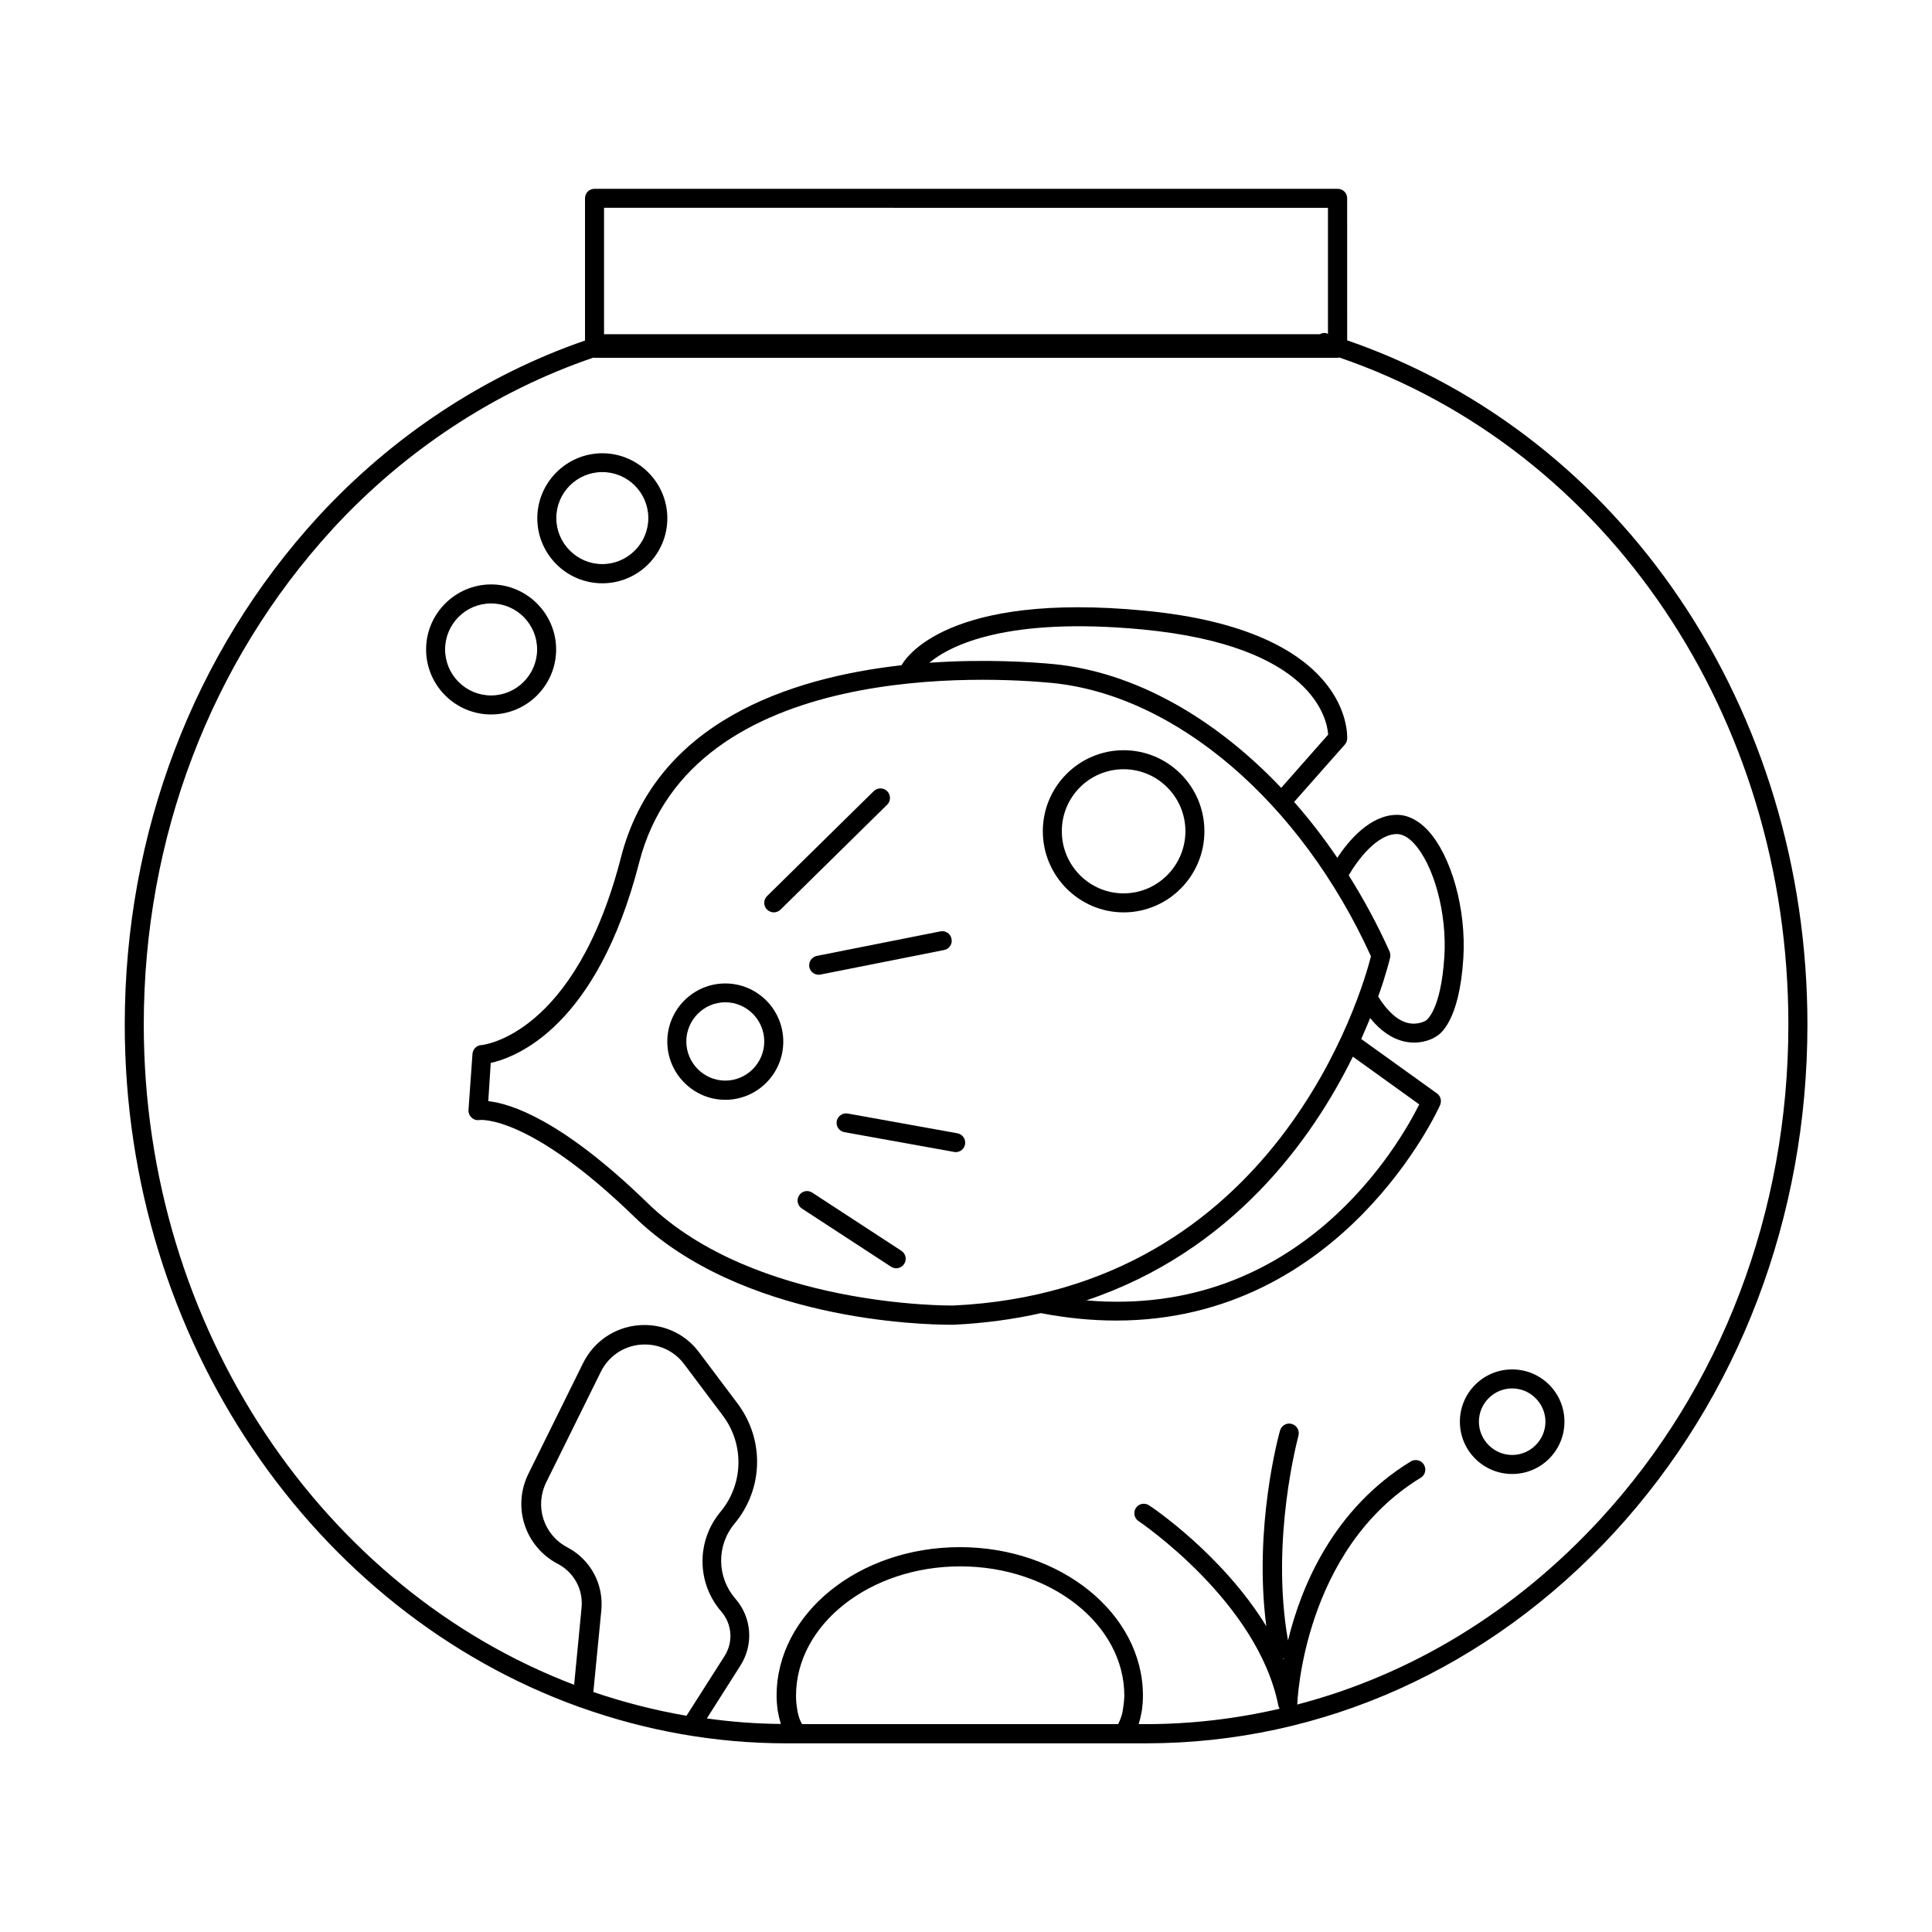 <?xml version="1.0" encoding="UTF-8"?>
<!-- Uploaded to: SVG Repo, www.svgrepo.com, Generator: SVG Repo Mixer Tools -->
<svg fill="#000000" width="800px" height="800px" version="1.1" viewBox="144 144 512 512" xmlns="http://www.w3.org/2000/svg">
 <g>
  <path d="m297.27 596.28c0.203 0.102 0.453 0.203 0.707 0.25 17.129 6.098 35.469 9.473 54.461 9.473h95.219c46.855 0 90.887-19.852 124.09-55.82 33.051-35.922 51.238-83.734 51.238-134.62 0-83.531-48.969-156.18-121.97-181.37l-0.004-37.637c0-1.41-1.109-2.519-2.519-2.519l-196.94 0.004c-1.41 0-2.519 1.109-2.519 2.519v37.684c-26.551 9.168-50.984 25.242-70.734 46.703-33.051 36.07-51.238 83.883-51.238 134.57 0 84.086 50.43 155.58 120.21 180.77zm-2.922-42.219c-6.297-3.324-8.715-10.883-5.594-17.23l14.461-29.27c2.016-4.082 5.945-6.801 10.48-7.203 4.535-0.402 8.918 1.512 11.637 5.188l10.227 13.602c5.742 7.656 5.492 18.188-0.656 25.543-6.398 7.707-6.297 18.844 0.25 26.398 2.871 3.324 3.223 8.062 0.855 11.789l-10.078 15.82c-8.465-1.461-16.676-3.578-24.688-6.297l2.117-21.664c0.66-6.902-2.867-13.449-9.012-16.676zm147.21 43.129c-0.051 0.203-0.051 0.402-0.102 0.605-0.25 1.059-0.605 2.016-1.008 2.871-0.098 0.098-0.148 0.199-0.148 0.25h-83.734c-0.051-0.102-0.102-0.152-0.152-0.25-0.453-0.855-0.805-1.812-1.008-2.871-0.051-0.203-0.102-0.402-0.102-0.605-0.203-1.16-0.352-2.367-0.352-3.777 0-18.895 19.547-34.309 43.527-34.309s43.48 15.367 43.48 34.309c-0.051 1.406-0.199 2.617-0.402 3.777zm42.473-13.656c0.051 0 0.102-0.051 0.203-0.102 0 0.102-0.051 0.203-0.051 0.301-0.055-0.047-0.102-0.098-0.152-0.199zm11.891-384.46v33.402l-0.402-0.152c-0.555-0.203-1.211-0.051-1.762 0.25h-189.43c-0.102 0-0.152 0.051-0.25 0.051v-33.555zm-263.9 85.246c19.297-21.008 43.227-36.676 69.223-45.543 0.102 0 0.203 0.051 0.301 0.051h196.94c0.152 0 0.25-0.051 0.402-0.102 71.238 24.383 119.05 95.219 119.05 176.79 0 49.625-17.734 96.227-49.926 131.19-22.52 24.434-50.129 41.16-80.258 49.02 0-0.051 0.051-0.102 0.051-0.203 0-0.402 1.512-40.859 32.695-59.902 1.211-0.707 1.562-2.266 0.855-3.477-0.754-1.211-2.316-1.562-3.477-0.855-20.504 12.543-29.02 33-32.547 47.457-4.734-26.902 2.719-53.957 2.769-54.262 0.352-1.359-0.402-2.719-1.762-3.125-1.359-0.402-2.719 0.402-3.125 1.762-0.301 1.109-7.055 25.492-3.629 51.844-11.539-18.844-30.027-31.387-31.086-32.043-1.16-0.754-2.719-0.453-3.477 0.707-0.754 1.16-0.453 2.719 0.707 3.477 0.301 0.203 31.539 21.312 37.031 48.82 0.051 0.352 0.203 0.605 0.352 0.906-11.539 2.672-23.426 4.082-35.52 4.082h-1.812c0.051-0.152 0.051-0.352 0.102-0.504 0.25-0.707 0.402-1.461 0.555-2.266 0.051-0.352 0.152-0.707 0.203-1.059 0.152-1.16 0.25-2.418 0.25-3.727 0-21.715-21.766-39.348-48.516-39.348-26.801 0-48.566 17.633-48.566 39.348 0 1.309 0.102 2.519 0.25 3.727 0.051 0.352 0.152 0.707 0.203 1.059 0.152 0.754 0.301 1.512 0.555 2.215 0.051 0.152 0.051 0.352 0.102 0.504-6.648-0.051-13.199-0.555-19.598-1.461l8.867-13.957c3.578-5.594 3.074-12.746-1.309-17.785-4.938-5.691-5.039-14.105-0.203-19.902 7.656-9.168 7.961-22.219 0.805-31.789l-10.227-13.602c-3.777-5.09-9.824-7.707-16.172-7.152-6.297 0.605-11.738 4.332-14.559 10.027l-14.461 29.27c-4.383 8.816-0.957 19.348 7.758 23.93 4.332 2.266 6.801 6.852 6.297 11.688l-1.965 20.355c-66.242-25.188-114.05-94.105-114.05-174.97 0-49.422 17.734-96.027 49.926-131.19z"/>
  <path d="m544.74 534.62c7.656 0 13.855-6.195 13.855-13.855 0-7.656-6.195-13.855-13.855-13.855-7.656 0-13.855 6.195-13.855 13.855 0 7.656 6.199 13.855 13.855 13.855zm0-22.672c4.836 0 8.816 3.981 8.816 8.816 0 4.836-3.981 8.816-8.816 8.816-4.836 0-8.816-3.981-8.816-8.816 0-4.836 3.93-8.816 8.816-8.816z"/>
  <path d="m303.62 298.58c9.523 0 17.23-7.758 17.23-17.23 0-9.473-7.758-17.23-17.23-17.23s-17.23 7.758-17.23 17.23c0 9.473 7.707 17.23 17.23 17.23zm0-29.473c6.75 0 12.191 5.492 12.191 12.191s-5.492 12.191-12.191 12.191c-6.699 0-12.191-5.492-12.191-12.191-0.004-6.699 5.438-12.191 12.191-12.191z"/>
  <path d="m274.15 333.34c9.523 0 17.23-7.758 17.23-17.23 0-9.473-7.758-17.23-17.23-17.23-9.473 0-17.23 7.758-17.23 17.23 0 9.473 7.707 17.23 17.23 17.23zm0-29.422c6.75 0 12.191 5.492 12.191 12.191s-5.492 12.191-12.191 12.191c-6.75 0-12.191-5.492-12.191-12.191-0.004-6.699 5.438-12.191 12.191-12.191z"/>
  <path d="m441.77 385.79c11.789 0 21.41-9.621 21.41-21.512s-9.621-21.461-21.41-21.461-21.41 9.621-21.41 21.461c-0.004 11.836 9.621 21.512 21.41 21.512zm0-37.938c9.02 0 16.375 7.356 16.375 16.426s-7.356 16.473-16.375 16.473-16.375-7.356-16.375-16.473c0-9.121 7.356-16.426 16.375-16.426z"/>
  <path d="m308.56 371.23c-12.191 47.41-36.777 49.727-36.98 49.727-1.258 0.051-2.266 1.059-2.367 2.316l-1.059 14.863c-0.051 0.754 0.25 1.512 0.855 2.066 0.605 0.555 1.359 0.754 2.117 0.605 0.152 0 13.047-1.461 41.012 25.695 28.266 27.457 76.277 28.566 83.734 28.566h0.906c8.262-0.402 15.922-1.461 23.074-3.074 7.055 1.359 13.703 1.965 19.949 1.965 60.156 0 85.598-56.477 85.848-57.133 0.453-1.109 0.152-2.367-0.855-3.074l-20.051-14.41c0.855-1.965 1.664-3.828 2.367-5.543 2.719 3.375 5.742 5.441 9.02 6.195 0.906 0.203 1.812 0.301 2.621 0.301 3.375 0 5.644-1.461 5.644-1.512 1.059-0.504 6.348-3.828 7.406-20.906 0.805-12.898-3.176-27.156-9.473-33.906-2.469-2.621-5.289-4.031-8.113-4.031-7.152 0-12.898 6.953-15.82 11.387-3.578-5.289-7.406-10.227-11.438-14.812l13.453-15.215c0.352-0.402 0.605-0.957 0.605-1.512 0.051-1.16 1.059-28.719-53.656-33.957-52.246-5.039-63.379 12.543-64.438 14.461-29.625 3.328-65.145 15.016-74.363 50.938zm211.55 65.445c-5.039 10.125-31.336 56.828-88.219 51.941 38.691-13 59.852-42.672 70.633-64.59zm-5.894-71.641c1.41 0 2.922 0.805 4.434 2.418 5.34 5.691 8.867 18.641 8.113 30.129-0.906 14.055-4.637 16.727-4.887 16.879 0 0-2.016 1.258-4.684 0.656-2.769-0.605-5.492-3.074-7.961-7.004 2.215-6.195 3.125-10.176 3.176-10.379 0.102-0.504 0.051-1.059-0.152-1.562-3.176-7.106-6.852-13.855-10.832-20.203 2.215-3.832 7.402-10.934 12.793-10.934zm-67.359-54.211c44.988 4.332 48.82 23.629 49.121 27.859l-12.445 14.105c-17.785-18.742-39.047-30.73-60.355-32.797-5.391-0.504-17.938-1.41-32.898-0.352 5.492-4.586 20.457-12.242 56.578-8.816zm-24.18 14.156c32.898 3.176 66.051 31.59 84.641 72.449-2.215 8.816-24.887 88.57-110.74 92.551-0.555 0-52.445 0.555-80.961-27.156-22.773-22.168-36.426-26.398-42.219-27.004l0.652-10.129c6.953-1.562 28.215-9.723 39.348-53.152 13.902-54.008 93.457-49.07 109.28-47.559z"/>
  <path d="m336.21 435.46c8.465 0 15.367-6.902 15.367-15.418s-6.902-15.418-15.367-15.418-15.367 6.902-15.367 15.418c0.004 8.469 6.906 15.418 15.367 15.418zm0-25.844c5.691 0 10.328 4.684 10.328 10.379 0 5.691-4.637 10.379-10.328 10.379s-10.328-4.684-10.328-10.379c0-5.691 4.637-10.379 10.328-10.379z"/>
  <path d="m349.06 385.79c0.656 0 1.258-0.25 1.762-0.707l28.266-27.809c1.008-0.957 1.008-2.57 0.051-3.578-0.957-1.008-2.57-1.008-3.578-0.051l-28.266 27.809c-1.008 0.957-1.008 2.57-0.051 3.578 0.559 0.504 1.211 0.758 1.816 0.758z"/>
  <path d="m358.48 400.3c0.25 1.211 1.309 2.016 2.469 2.016 0.152 0 0.352 0 0.504-0.051l32.746-6.5c1.359-0.25 2.266-1.613 1.965-2.973-0.25-1.359-1.613-2.266-2.973-1.965l-32.746 6.5c-1.359 0.301-2.215 1.613-1.965 2.973z"/>
  <path d="m365.74 441.11c-0.25 1.359 0.656 2.672 2.016 2.922l29.07 5.238c0.152 0.051 0.301 0.051 0.453 0.051 1.211 0 2.266-0.855 2.469-2.066 0.25-1.359-0.656-2.672-2.016-2.922l-29.07-5.238c-1.309-0.25-2.668 0.656-2.922 2.016z"/>
  <path d="m382.87 475.47-23.629-15.418c-1.16-0.754-2.719-0.453-3.477 0.754-0.754 1.16-0.402 2.719 0.754 3.477l23.629 15.418c0.402 0.25 0.906 0.402 1.359 0.402 0.805 0 1.613-0.402 2.117-1.16 0.758-1.156 0.406-2.715-0.754-3.473z"/>
 </g>
</svg>